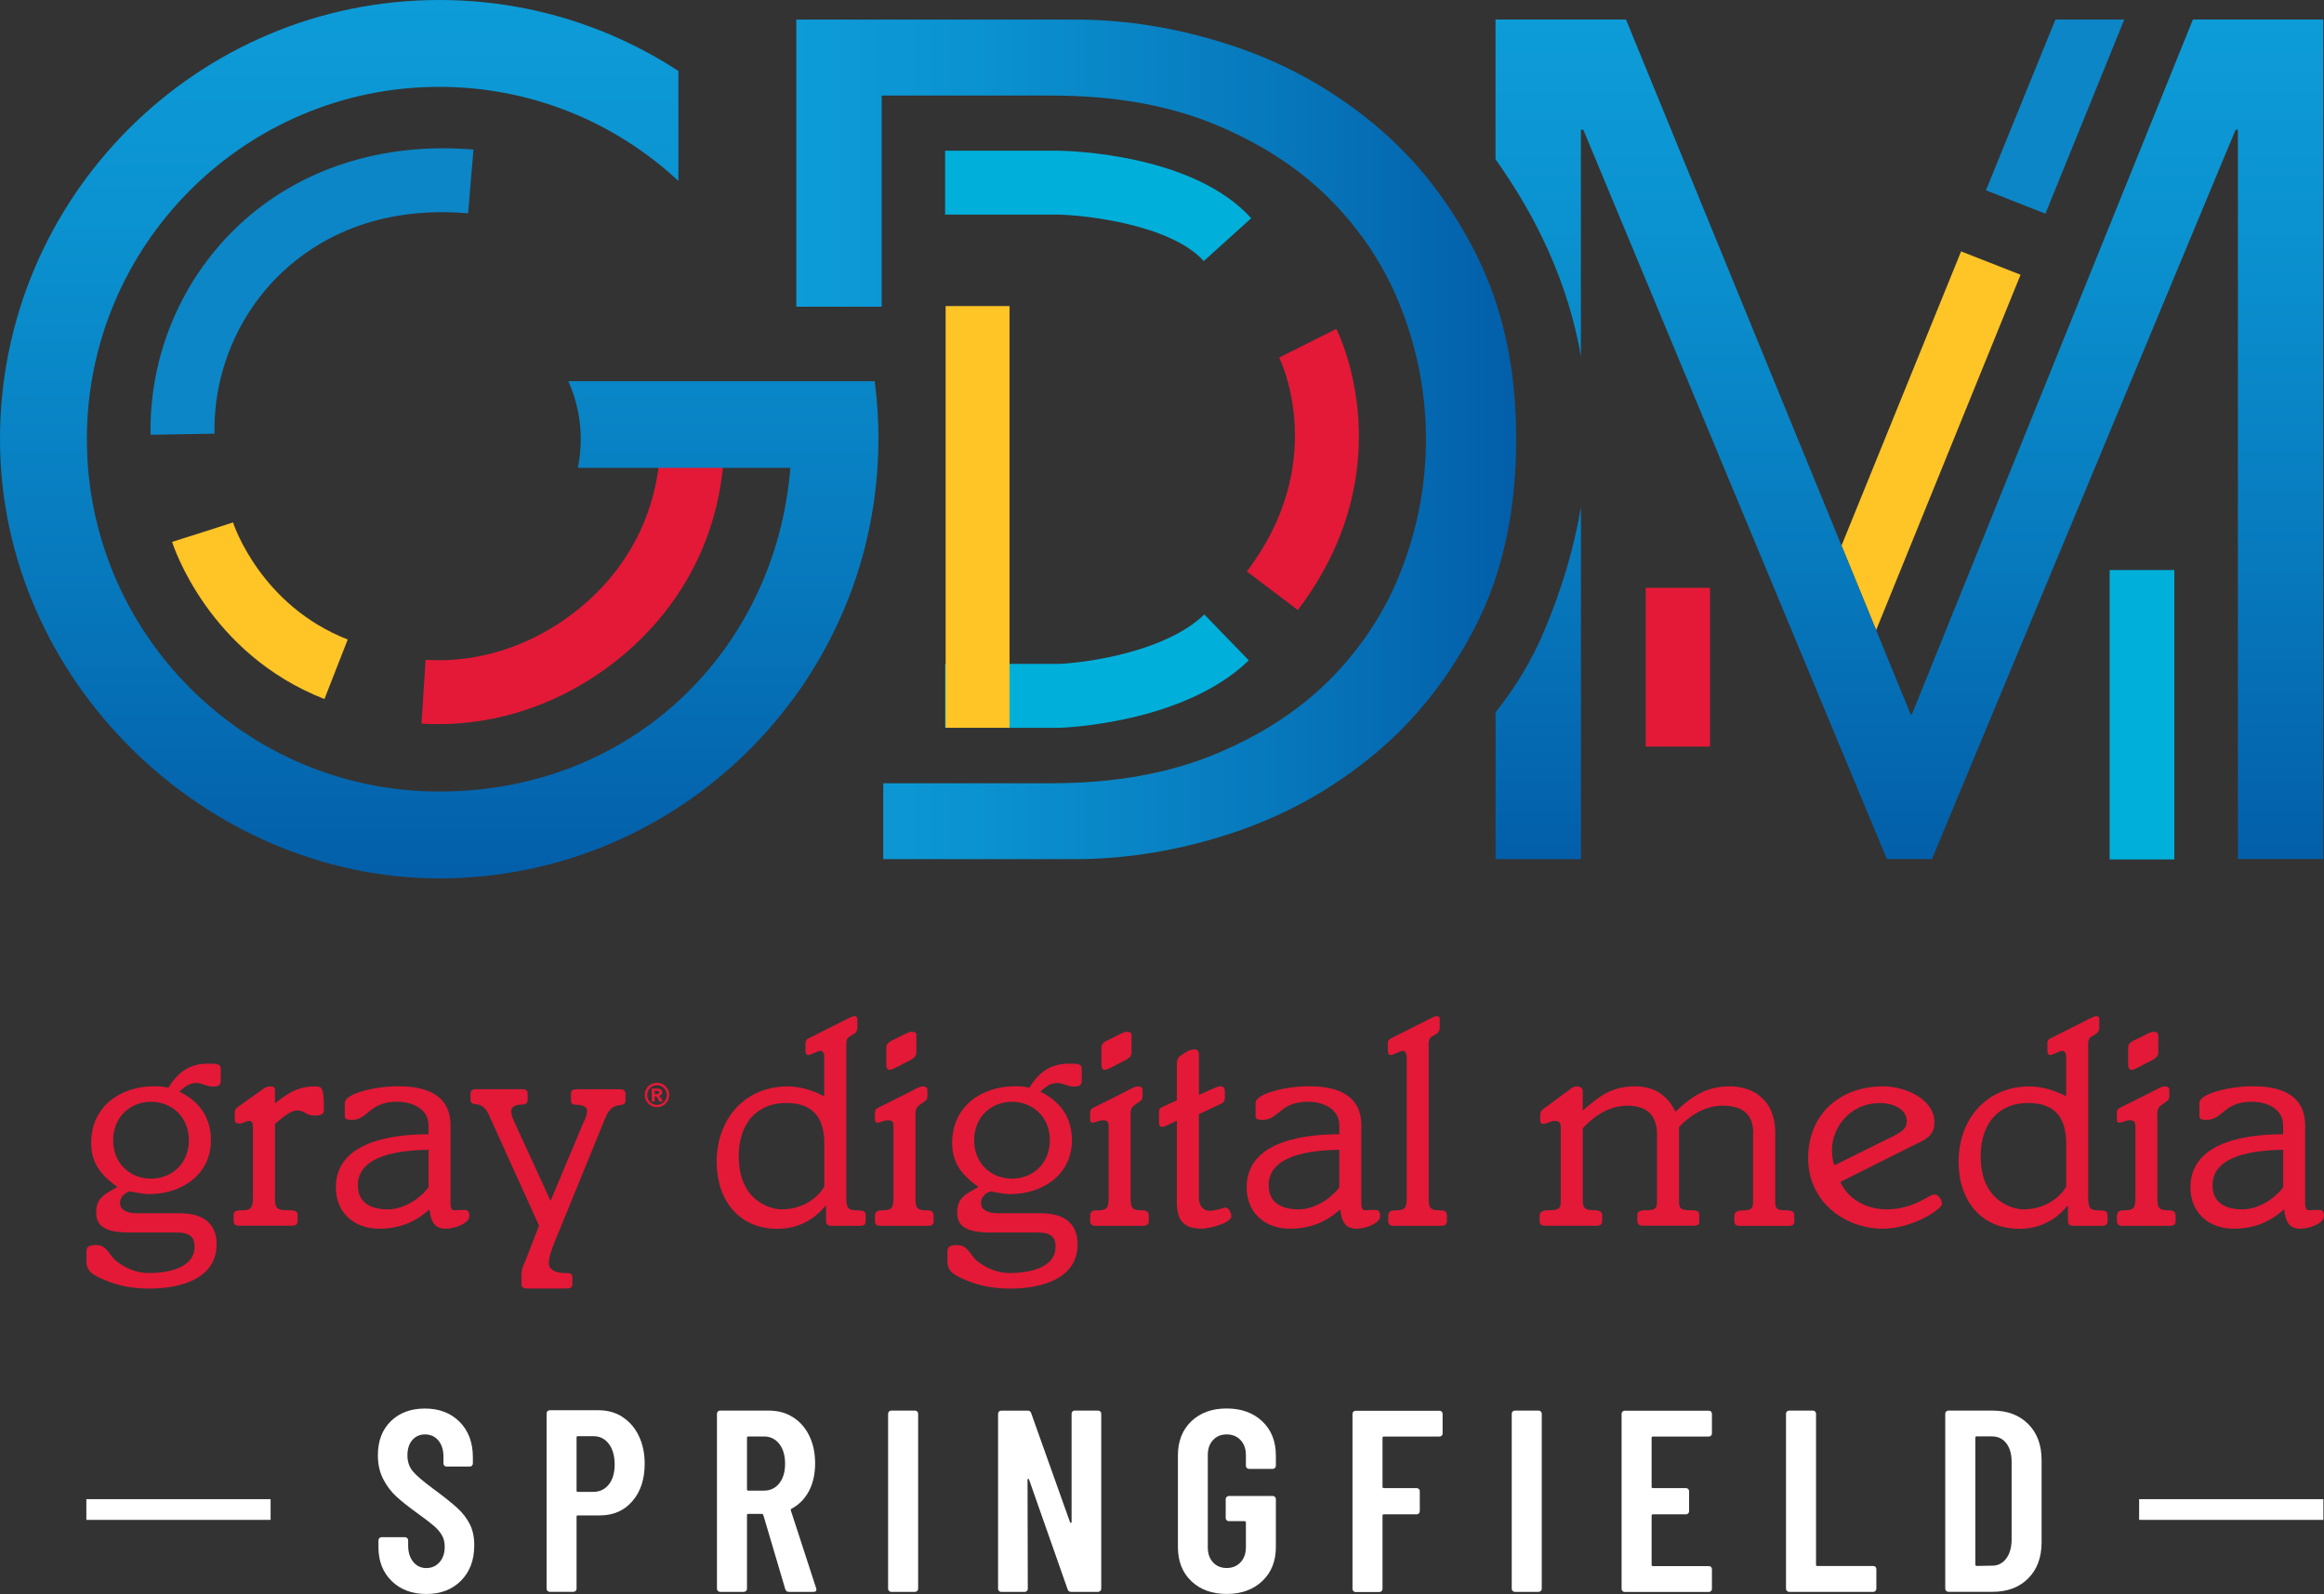 <?xml version="1.0" encoding="UTF-8" standalone="no"?>
<svg
   id="Layer_1"
   viewBox="0 0 448.91 307.95"
   version="1.1"
   sodipodi:docname="kytv-logo-transparent.svg"
   width="448.91"
   height="307.95"
   inkscape:version="1.3.2 (091e20e, 2023-11-25, custom)"
   xmlns:inkscape="http://www.inkscape.org/namespaces/inkscape"
   xmlns:sodipodi="http://sodipodi.sourceforge.net/DTD/sodipodi-0.dtd"
   xmlns:xlink="http://www.w3.org/1999/xlink"
   xmlns="http://www.w3.org/2000/svg"
   xmlns:svg="http://www.w3.org/2000/svg">
  <rect x="0" y="0" width="448.91" height="307.95" fill="#333333" stroke="none"/>
  <sodipodi:namedview
     id="namedview41"
     pagecolor="#ffffff"
     bordercolor="#000000"
     borderopacity="0.25"
     inkscape:showpageshadow="2"
     inkscape:pageopacity="0.0"
     inkscape:pagecheckerboard="0"
     inkscape:deskcolor="#d1d1d1"
     inkscape:zoom="1.2209596"
     inkscape:cx="233.01344"
     inkscape:cy="150.70114"
     inkscape:window-width="1440"
     inkscape:window-height="914"
     inkscape:window-x="-6"
     inkscape:window-y="-6"
     inkscape:window-maximized="1"
     inkscape:current-layer="Layer_1" />
  <defs
     id="defs4">
    <style
       id="style1">.cls-1{fill:url(#New_Gradient_Swatch_1);}.cls-1,.cls-2,.cls-3,.cls-4,.cls-5,.cls-6,.cls-7,.cls-8{stroke-width:0px;}.cls-2{fill:url(#New_Gradient_Swatch_1-3);}.cls-3{fill:url(#New_Gradient_Swatch_1-2);}.cls-9{fill:none;stroke:#fff;stroke-miterlimit:10;stroke-width:4px;}.cls-4{fill:#0c86c7;}.cls-5{fill:#e31937;}.cls-6{fill:#fff;}.cls-7{fill:#ffc425;}.cls-8{fill:#00afda;}</style>
    <linearGradient
       id="New_Gradient_Swatch_1"
       x1="247.84"
       y1="44.13"
       x2="247.84"
       y2="213.83"
       gradientUnits="userSpaceOnUse">
      <stop
         offset="0"
         stop-color="#0d9cd8"
         id="stop1" />
      <stop
         offset=".25"
         stop-color="#0b92d0"
         id="stop2" />
      <stop
         offset=".65"
         stop-color="#0779bd"
         id="stop3" />
      <stop
         offset=".99"
         stop-color="#035faa"
         id="stop4" />
    </linearGradient>
    <linearGradient
       id="New_Gradient_Swatch_1-2"
       x1="531.84"
       y1="47.9"
       x2="531.84"
       y2="210.11"
       xlink:href="#New_Gradient_Swatch_1"
       gradientTransform="translate(-163,-44.13)" />
    <linearGradient
       id="New_Gradient_Swatch_1-3"
       x1="316.84"
       y1="129"
       x2="455.88"
       y2="129"
       xlink:href="#New_Gradient_Swatch_1"
       gradientTransform="translate(-163,-44.13)" />
    <linearGradient
       inkscape:collect="always"
       xlink:href="#New_Gradient_Swatch_1"
       id="linearGradient41"
       gradientUnits="userSpaceOnUse"
       x1="247.84"
       y1="44.13"
       x2="247.84"
       y2="213.83"
       gradientTransform="translate(-163,-44.13)" />
  </defs>
  <path
     class="cls-6"
     d="m 75.65,305.44 c -1.7,-1.67 -2.55,-3.85 -2.55,-6.55 v -1.3 c 0,-0.17 0.06,-0.31 0.17,-0.43 0.12,-0.12 0.26,-0.18 0.42,-0.18 h 4.55 c 0.17,0 0.31,0.06 0.42,0.18 0.12,0.12 0.18,0.26 0.18,0.43 v 1 c 0,1.3 0.33,2.35 0.98,3.15 0.65,0.8 1.49,1.2 2.53,1.2 1.04,0 1.88,-0.38 2.55,-1.13 0.67,-0.75 1,-1.74 1,-2.98 0,-0.87 -0.18,-1.62 -0.55,-2.25 -0.37,-0.63 -0.88,-1.23 -1.55,-1.8 -0.67,-0.57 -1.73,-1.38 -3.2,-2.45 -1.67,-1.2 -3.01,-2.27 -4.03,-3.2 -1.02,-0.93 -1.87,-2.06 -2.55,-3.38 -0.68,-1.32 -1.03,-2.84 -1.03,-4.58 0,-2.77 0.83,-4.97 2.5,-6.6 1.67,-1.63 3.87,-2.45 6.6,-2.45 2.73,0 5,0.86 6.7,2.58 1.7,1.72 2.55,3.99 2.55,6.83 v 1.2 c 0,0.17 -0.06,0.31 -0.17,0.43 -0.12,0.12 -0.26,0.17 -0.42,0.17 h -4.5 c -0.17,0 -0.31,-0.06 -0.42,-0.17 -0.12,-0.12 -0.17,-0.26 -0.17,-0.43 v -1.3 c 0,-1.3 -0.33,-2.34 -0.98,-3.13 -0.65,-0.78 -1.51,-1.18 -2.58,-1.18 -1,0 -1.82,0.36 -2.45,1.08 -0.63,0.72 -0.95,1.71 -0.95,2.98 0,1.2 0.34,2.22 1.03,3.05 0.68,0.83 2.03,1.98 4.03,3.45 2.03,1.5 3.57,2.73 4.6,3.68 1.03,0.95 1.83,1.99 2.4,3.13 0.57,1.13 0.85,2.48 0.85,4.05 0,2.84 -0.85,5.11 -2.55,6.83 -1.7,1.72 -3.94,2.58 -6.7,2.58 -2.76,0 -5,-0.83 -6.7,-2.5 z"
     id="path4" />
  <path
     class="cls-6"
     d="m 120.25,273.77 c 1.35,0.87 2.4,2.08 3.15,3.65 0.75,1.57 1.13,3.35 1.13,5.35 0,3 -0.79,5.42 -2.38,7.25 -1.58,1.83 -3.68,2.75 -6.28,2.75 h -4.25 c -0.17,0 -0.25,0.08 -0.25,0.25 v 13.91 c 0,0.17 -0.06,0.31 -0.17,0.42 -0.12,0.12 -0.26,0.18 -0.42,0.18 h -4.6 c -0.17,0 -0.31,-0.06 -0.43,-0.18 -0.12,-0.12 -0.17,-0.26 -0.17,-0.42 v -33.87 c 0,-0.17 0.06,-0.31 0.17,-0.43 0.12,-0.12 0.26,-0.18 0.43,-0.18 h 9.4 c 1.77,0 3.33,0.43 4.68,1.3 z m -2.65,13.03 c 0.75,-0.95 1.13,-2.24 1.13,-3.88 0,-1.64 -0.38,-2.99 -1.13,-3.98 -0.75,-0.98 -1.74,-1.48 -2.98,-1.48 h -3 c -0.17,0 -0.25,0.08 -0.25,0.25 v 10.26 c 0,0.17 0.08,0.25 0.25,0.25 h 3 c 1.23,0 2.23,-0.48 2.98,-1.43 z"
     id="path5" />
  <path
     class="cls-6"
     d="m 151.69,307.04 -4.25,-14.36 c -0.07,-0.13 -0.15,-0.2 -0.25,-0.2 h -2.65 c -0.17,0 -0.25,0.08 -0.25,0.25 v 14.21 c 0,0.17 -0.06,0.31 -0.18,0.42 -0.12,0.12 -0.26,0.18 -0.42,0.18 h -4.6 c -0.17,0 -0.31,-0.06 -0.42,-0.18 -0.12,-0.12 -0.18,-0.26 -0.18,-0.42 v -33.82 c 0,-0.17 0.06,-0.31 0.18,-0.43 0.12,-0.12 0.26,-0.17 0.42,-0.17 h 9.41 c 1.77,0 3.33,0.42 4.68,1.28 1.35,0.86 2.4,2.05 3.15,3.6 0.75,1.55 1.12,3.33 1.12,5.33 0,2 -0.4,3.85 -1.2,5.35 -0.8,1.5 -1.92,2.63 -3.35,3.4 -0.13,0.03 -0.18,0.13 -0.15,0.3 l 4.9,15.06 c 0.03,0.07 0.05,0.15 0.05,0.25 0,0.3 -0.18,0.45 -0.55,0.45 h -4.8 c -0.33,0 -0.55,-0.17 -0.65,-0.5 z m -7.4,-29.27 v 9.96 c 0,0.17 0.08,0.25 0.25,0.25 h 3.05 c 1.2,0 2.18,-0.47 2.93,-1.4 0.75,-0.93 1.13,-2.2 1.13,-3.8 0,-1.6 -0.38,-2.88 -1.13,-3.83 -0.75,-0.95 -1.73,-1.43 -2.93,-1.43 h -3.05 c -0.17,0 -0.25,0.08 -0.25,0.25 z"
     id="path6" />
  <path
     class="cls-6"
     d="m 171.73,307.36 c -0.12,-0.12 -0.18,-0.26 -0.18,-0.42 v -33.82 c 0,-0.17 0.06,-0.31 0.18,-0.43 0.12,-0.12 0.26,-0.17 0.42,-0.17 h 4.6 c 0.17,0 0.31,0.06 0.42,0.17 0.12,0.12 0.18,0.26 0.18,0.43 v 33.82 c 0,0.17 -0.06,0.31 -0.18,0.42 -0.12,0.12 -0.26,0.18 -0.42,0.18 h -4.6 c -0.17,0 -0.31,-0.06 -0.42,-0.18 z"
     id="path7" />
  <path
     class="cls-6"
     d="m 207.15,272.69 c 0.12,-0.12 0.26,-0.17 0.42,-0.17 h 4.55 c 0.17,0 0.31,0.06 0.42,0.17 0.12,0.12 0.18,0.26 0.18,0.43 v 33.82 c 0,0.17 -0.06,0.31 -0.18,0.42 -0.12,0.12 -0.26,0.18 -0.42,0.18 h -5.25 c -0.33,0 -0.55,-0.17 -0.65,-0.5 l -7.45,-21.21 c -0.03,-0.1 -0.09,-0.14 -0.17,-0.12 -0.08,0.02 -0.12,0.08 -0.12,0.18 l 0.05,21.06 c 0,0.17 -0.06,0.31 -0.17,0.42 -0.12,0.12 -0.26,0.18 -0.42,0.18 h -4.55 c -0.17,0 -0.31,-0.06 -0.42,-0.18 -0.12,-0.12 -0.18,-0.26 -0.18,-0.42 v -33.82 c 0,-0.17 0.06,-0.31 0.18,-0.43 0.12,-0.12 0.26,-0.17 0.42,-0.17 h 5.15 c 0.33,0 0.55,0.17 0.65,0.5 l 7.5,21.06 c 0.03,0.1 0.09,0.14 0.18,0.12 0.08,-0.02 0.12,-0.08 0.12,-0.17 v -20.91 c 0,-0.17 0.06,-0.31 0.17,-0.43 z"
     id="path8" />
  <path
     class="cls-6"
     d="m 230.11,305.46 c -1.72,-1.65 -2.58,-3.84 -2.58,-6.58 v -17.71 c 0,-2.73 0.86,-4.93 2.58,-6.58 1.72,-1.65 3.99,-2.48 6.83,-2.48 2.84,0 5.13,0.83 6.88,2.48 1.75,1.65 2.63,3.86 2.63,6.63 v 1.95 c 0,0.17 -0.06,0.31 -0.17,0.43 -0.12,0.12 -0.26,0.18 -0.42,0.18 h -4.6 c -0.17,0 -0.31,-0.06 -0.43,-0.18 -0.12,-0.12 -0.17,-0.26 -0.17,-0.43 v -2.05 c 0,-1.2 -0.34,-2.17 -1.03,-2.9 -0.68,-0.73 -1.58,-1.1 -2.68,-1.1 -1.1,0 -1.98,0.37 -2.65,1.1 -0.67,0.73 -1,1.7 -1,2.9 v 17.81 c 0,1.2 0.33,2.17 1,2.9 0.67,0.73 1.55,1.1 2.65,1.1 1.1,0 1.99,-0.37 2.68,-1.1 0.68,-0.73 1.03,-1.7 1.03,-2.9 v -4.8 c 0,-0.17 -0.08,-0.25 -0.25,-0.25 h -3.05 c -0.17,0 -0.31,-0.06 -0.42,-0.17 -0.12,-0.12 -0.18,-0.26 -0.18,-0.43 v -3.65 c 0,-0.17 0.06,-0.31 0.18,-0.43 0.12,-0.12 0.26,-0.18 0.42,-0.18 h 8.5 c 0.17,0 0.31,0.06 0.42,0.18 0.12,0.12 0.17,0.26 0.17,0.43 v 9.25 c 0,2.73 -0.88,4.93 -2.63,6.58 -1.75,1.65 -4.04,2.48 -6.88,2.48 -2.84,0 -5.11,-0.83 -6.83,-2.48 z"
     id="path9" />
  <path
     class="cls-6"
     d="m 278.48,277.35 c -0.12,0.12 -0.26,0.18 -0.43,0.18 H 267.3 c -0.17,0 -0.25,0.08 -0.25,0.25 v 9.46 c 0,0.17 0.08,0.25 0.25,0.25 h 6.35 c 0.17,0 0.31,0.06 0.43,0.18 0.12,0.12 0.17,0.26 0.17,0.43 v 3.85 c 0,0.17 -0.06,0.31 -0.17,0.43 -0.11,0.12 -0.26,0.18 -0.43,0.18 h -6.35 c -0.17,0 -0.25,0.08 -0.25,0.25 v 14.16 c 0,0.17 -0.06,0.31 -0.18,0.42 -0.12,0.12 -0.26,0.18 -0.42,0.18 h -4.6 c -0.17,0 -0.31,-0.06 -0.42,-0.18 -0.12,-0.12 -0.18,-0.26 -0.18,-0.42 v -33.82 c 0,-0.17 0.06,-0.31 0.18,-0.43 0.12,-0.12 0.26,-0.17 0.42,-0.17 h 16.21 c 0.17,0 0.31,0.06 0.43,0.17 0.12,0.12 0.17,0.26 0.17,0.43 v 3.8 c 0,0.17 -0.06,0.31 -0.17,0.43 z"
     id="path10" />
  <path
     class="cls-6"
     d="m 292.19,307.36 c -0.12,-0.12 -0.18,-0.26 -0.18,-0.42 v -33.82 c 0,-0.17 0.06,-0.31 0.18,-0.43 0.12,-0.12 0.26,-0.17 0.42,-0.17 h 4.6 c 0.17,0 0.31,0.06 0.42,0.17 0.12,0.12 0.18,0.26 0.18,0.43 v 33.82 c 0,0.17 -0.06,0.31 -0.18,0.42 -0.12,0.12 -0.26,0.18 -0.42,0.18 h -4.6 c -0.17,0 -0.31,-0.06 -0.42,-0.18 z"
     id="path11" />
  <path
     class="cls-6"
     d="m 330.51,277.35 c -0.12,0.12 -0.26,0.18 -0.42,0.18 h -10.81 c -0.17,0 -0.25,0.08 -0.25,0.25 v 9.46 c 0,0.17 0.08,0.25 0.25,0.25 h 6.4 c 0.17,0 0.31,0.06 0.42,0.18 0.12,0.12 0.17,0.26 0.17,0.43 v 3.85 c 0,0.17 -0.06,0.31 -0.17,0.43 -0.11,0.12 -0.26,0.18 -0.42,0.18 h -6.4 c -0.17,0 -0.25,0.08 -0.25,0.25 v 9.5 c 0,0.17 0.08,0.25 0.25,0.25 h 10.81 c 0.17,0 0.31,0.06 0.42,0.17 0.12,0.12 0.17,0.26 0.17,0.43 v 3.8 c 0,0.17 -0.06,0.31 -0.17,0.42 -0.12,0.12 -0.26,0.18 -0.42,0.18 h -16.26 c -0.17,0 -0.31,-0.06 -0.42,-0.18 -0.12,-0.12 -0.18,-0.26 -0.18,-0.42 v -33.82 c 0,-0.17 0.06,-0.31 0.18,-0.43 0.12,-0.12 0.26,-0.17 0.42,-0.17 h 16.26 c 0.17,0 0.31,0.06 0.42,0.17 0.12,0.12 0.17,0.26 0.17,0.43 v 3.8 c 0,0.17 -0.06,0.31 -0.17,0.43 z"
     id="path12" />
  <path
     class="cls-6"
     d="m 345.17,307.36 c -0.12,-0.12 -0.18,-0.26 -0.18,-0.42 v -33.82 c 0,-0.17 0.06,-0.31 0.18,-0.43 0.12,-0.12 0.26,-0.17 0.42,-0.17 h 4.6 c 0.17,0 0.31,0.06 0.42,0.17 0.12,0.12 0.18,0.26 0.18,0.43 v 29.17 c 0,0.17 0.08,0.25 0.25,0.25 h 10.81 c 0.17,0 0.31,0.06 0.42,0.17 0.12,0.12 0.17,0.26 0.17,0.43 v 3.8 c 0,0.17 -0.06,0.31 -0.17,0.42 -0.12,0.12 -0.26,0.18 -0.42,0.18 h -16.26 c -0.17,0 -0.31,-0.06 -0.42,-0.18 z"
     id="path13" />
  <path
     class="cls-6"
     d="m 375.93,307.36 c -0.12,-0.12 -0.18,-0.26 -0.18,-0.42 v -33.82 c 0,-0.17 0.06,-0.31 0.18,-0.43 0.12,-0.12 0.26,-0.17 0.42,-0.17 h 8.55 c 2.87,0 5.16,0.87 6.88,2.6 1.72,1.73 2.58,4.05 2.58,6.95 v 15.91 c 0,2.9 -0.86,5.22 -2.58,6.95 -1.72,1.73 -4.01,2.6 -6.88,2.6 h -8.55 c -0.17,0 -0.31,-0.06 -0.42,-0.18 z m 5.88,-4.83 3,-0.05 c 1.1,0 1.99,-0.44 2.68,-1.33 0.68,-0.88 1.04,-2.06 1.08,-3.53 v -15.21 c 0,-1.5 -0.34,-2.69 -1.03,-3.58 -0.68,-0.88 -1.61,-1.33 -2.78,-1.33 h -2.95 c -0.17,0 -0.25,0.08 -0.25,0.25 v 24.51 c 0,0.17 0.08,0.25 0.25,0.25 z"
     id="path14" />
  <line
     class="cls-9"
     x1="448.79"
     y1="291.63"
     x2="413.2"
     y2="291.63"
     id="line14" />
  <line
     class="cls-9"
     x1="52.27"
     y1="291.63"
     x2="16.68"
     y2="291.63"
     id="line15" />
  <path
     class="cls-5"
     d="m 34.7,234.39 c 4.26,0 7.14,1.73 7.14,5.99 0,6.73 -7.08,8.57 -13.01,8.57 -3.11,0 -5.87,-0.52 -8.23,-1.5 -2.82,-1.15 -3.91,-1.84 -3.91,-3.86 v -1.78 c 0,-0.92 0.46,-1.27 1.9,-1.27 2.13,0 2.47,2.01 3.97,3.17 1.78,1.38 3.97,2.24 6.1,2.24 2.99,0 8.92,-0.63 8.92,-5.12 0,-1.61 -0.63,-2.71 -3.4,-2.71 h -9.15 c -4.66,0 -6.45,-1.21 -6.45,-3.86 0,-2.99 1.78,-3.57 4.09,-4.95 -3.17,-2.3 -5.06,-4.55 -5.06,-8.52 0,-7.02 5.64,-10.93 12.14,-10.93 1.04,0 1.84,0.06 2.76,0.29 2.13,-3.4 4.43,-4.66 7.77,-4.66 2.01,0 2.36,0.17 2.36,1.15 v 2.13 c 0,0.92 -0.52,1.15 -1.5,1.15 -1.27,0 -2.07,-0.69 -3.22,-0.69 -1.5,0 -2.42,0.92 -3.28,1.67 3.91,1.9 6.1,5.01 6.1,9.38 0,6.73 -5.7,10.42 -11.97,10.42 -1.32,0 -3.45,-0.52 -3.68,-0.52 -0.23,0 -1.9,0.58 -1.9,2.25 0,1.38 1.44,1.96 3.17,1.96 h 8.35 z m -5.53,-6.68 c 3.91,0 7.31,-2.82 7.31,-7.42 0,-4.6 -3.4,-7.43 -7.31,-7.43 -3.91,0 -7.31,2.82 -7.31,7.43 0,4.61 3.4,7.42 7.31,7.42 z"
     id="path15" />
  <path
     class="cls-5"
     d="m 53.12,231.45 c 0,2.07 0.4,2.36 2.59,2.36 1.44,0 1.78,0.23 1.78,0.98 v 1.15 c 0,0.58 -0.35,0.86 -1.09,0.86 H 46.21 c -0.75,0 -1.09,-0.29 -1.09,-0.86 v -1.15 c 0,-0.75 0.35,-0.98 1.78,-0.98 1.43,0 1.96,-0.4 1.96,-2.36 v -13.64 c 0,-0.98 -0.23,-1.26 -0.81,-1.26 -0.52,0 -1.09,0.52 -1.78,0.52 -0.69,0 -0.92,-0.23 -0.92,-0.81 v -1.32 c 0,-0.4 0.12,-0.75 0.69,-1.15 l 4.43,-3.16 c 0.63,-0.46 1.09,-0.75 1.73,-0.75 0.64,0 0.92,0.17 0.92,0.75 v 2.53 c 2.13,-1.67 4.2,-3.28 7.66,-3.28 1.5,0 1.78,0.29 1.78,4.43 0,0.81 -0.35,1.21 -1.67,1.21 -2.07,0 -1.84,-0.98 -3.51,-0.98 -1.44,0 -3.17,1.73 -4.26,2.59 v 14.33 z"
     id="path16" />
  <path
     class="cls-5"
     d="m 87.03,232.72 c 0,0.69 0.29,1.09 0.69,1.09 0.58,0 1.27,-0.06 1.96,-0.06 0.69,0 0.98,0.35 0.98,1.21 0,1.44 -2.94,2.42 -4.55,2.42 -2.42,0 -2.88,-1.67 -3.16,-3.74 -2.65,2.42 -5.76,3.74 -9.73,3.74 -4.83,0 -8.35,-3.11 -8.35,-8 0,-7.89 8.75,-10.25 17.9,-10.25 v -1.73 c 0,-2.99 -2.82,-4.55 -6.1,-4.55 -5.35,0 -5.58,3.51 -8.69,3.51 -1.15,0 -1.38,-0.23 -1.38,-0.75 v -2.53 c 0,-1.78 5.76,-3.22 10.24,-3.22 3.8,0 10.19,0.69 10.19,7.6 v 15.25 z m -4.26,-10.59 c -7.83,0.12 -13.64,1.9 -13.64,6.85 0,3.51 2.65,4.66 5.81,4.66 3.45,0 6.68,-2.59 7.83,-4.26 z"
     id="path17" />
  <path
     class="cls-5"
     d="m 112.99,216.26 c 0.35,-0.75 0.4,-1.27 0.4,-1.79 0,-0.69 -1.04,-1.04 -2.24,-1.04 -0.63,0 -0.86,-0.29 -0.86,-0.86 v -1.27 c 0,-0.58 0.35,-0.86 1.09,-0.86 h 8.35 c 0.75,0 1.09,0.29 1.09,0.86 v 1.32 c 0,1.73 -2.42,-0.35 -3.86,3.28 l -9.9,24.23 c -0.58,1.44 -1.04,2.76 -1.04,3.97 0,1.09 1.15,1.84 2.99,1.84 1.27,0 1.55,0.12 1.55,0.81 v 1.32 c 0,0.57 -0.35,0.86 -1.09,0.86 h -7.66 c -0.75,0 -1.09,-0.29 -1.09,-0.86 v -1.9 c 0,-1.04 0.52,-1.96 0.81,-2.71 l 2.59,-6.68 -9.73,-21.47 c -1.32,-2.99 -3.51,-1.27 -3.51,-2.82 v -1.21 c 0,-0.58 0.35,-0.86 1.09,-0.86 h 8.86 c 0.75,0 1.09,0.29 1.09,0.86 v 1.21 c 0,0.63 -0.35,0.92 -1.27,0.92 -1.15,0 -1.9,0.52 -1.9,1.15 0,0.86 0.23,1.32 0.52,2.01 l 7.08,15.43 6.62,-15.77 z"
     id="path18" />
  <path
     class="cls-5"
     d="m 159.22,204.17 c 0,-0.81 -0.35,-1.15 -0.75,-1.15 -0.58,0 -1.84,0.81 -2.3,0.81 -0.46,0 -0.58,-0.4 -0.58,-0.86 v -1.55 c 0,-0.35 0.17,-0.63 0.81,-0.92 l 7.54,-3.8 c 0.4,-0.17 0.81,-0.4 1.09,-0.4 0.4,0 0.58,0.17 0.58,0.58 v 1.67 c 0,0.52 -0.23,0.92 -0.58,1.15 l -1.04,0.63 c -0.35,0.23 -0.52,0.69 -0.52,1.27 v 29.87 c 0,1.96 0.46,2.36 1.96,2.36 1.5,0 1.78,0.23 1.78,0.98 v 1.15 c 0,0.58 -0.35,0.86 -1.09,0.86 h -5.47 c -0.75,0 -1.09,-0.29 -1.09,-0.86 v -2.99 h -0.12 c -2.24,2.76 -5.41,4.43 -9.27,4.43 -7.54,0 -11.74,-5.64 -11.74,-12.95 0,-8.46 5.64,-14.56 13.64,-14.56 2.53,0 4.89,0.75 7.14,1.9 v -7.6 z m 0,16.75 c 0,-5.01 -2.19,-7.83 -7.37,-7.83 -5.53,0 -9.15,3.8 -9.15,10.3 0,8.92 6.5,10.25 8.23,10.25 4.49,0 7.19,-2.53 8.29,-4.38 z"
     id="path19" />
  <path
     class="cls-5"
     d="m 172.58,217.52 c 0,-0.75 -0.23,-1.09 -1.09,-1.09 -0.69,0 -1.5,0.46 -1.96,0.46 -0.46,0 -0.52,-0.29 -0.52,-0.69 v -1.26 c 0,-0.35 0.12,-0.69 0.58,-0.92 7.19,-3.51 7.89,-4.14 8.63,-4.14 0.63,0 0.92,0.23 0.92,0.75 v 1.09 c 0,0.58 -0.17,0.86 -0.81,1.27 -1.15,0.75 -1.5,1.04 -1.5,2.19 v 16.29 c 0,2.01 0.4,2.36 2.24,2.36 0.92,0 1.27,0.29 1.27,1.15 v 0.98 c 0,0.58 -0.35,0.86 -1.09,0.86 h -9.15 c -0.75,0 -1.09,-0.29 -1.09,-0.86 v -0.98 c 0,-0.86 0.4,-1.15 1.32,-1.15 1.84,0 2.25,-0.35 2.25,-2.36 v -13.93 z m -1.38,-15.08 c 0,-0.81 0.29,-1.09 2.07,-1.9 1.5,-0.75 2.3,-1.21 2.82,-1.21 0.63,0 0.92,0.23 0.92,0.69 v 3.22 c 0,1.04 -0.63,1.32 -2.47,2.24 -1.55,0.81 -2.25,1.21 -2.71,1.21 -0.46,0 -0.63,-0.46 -0.63,-1.04 v -3.22 z"
     id="path20" />
  <path
     class="cls-5"
     d="m 201.01,234.39 c 4.26,0 7.14,1.73 7.14,5.99 0,6.73 -7.08,8.57 -13.01,8.57 -3.11,0 -5.87,-0.52 -8.23,-1.5 -2.82,-1.15 -3.91,-1.84 -3.91,-3.86 v -1.78 c 0,-0.92 0.46,-1.27 1.9,-1.27 2.13,0 2.47,2.01 3.97,3.17 1.78,1.38 3.97,2.24 6.1,2.24 2.99,0 8.92,-0.63 8.92,-5.12 0,-1.61 -0.63,-2.71 -3.4,-2.71 h -9.15 c -4.66,0 -6.45,-1.21 -6.45,-3.86 0,-2.99 1.78,-3.57 4.09,-4.95 -3.17,-2.3 -5.06,-4.55 -5.06,-8.52 0,-7.02 5.64,-10.93 12.14,-10.93 1.04,0 1.84,0.06 2.76,0.29 2.13,-3.4 4.43,-4.66 7.77,-4.66 2.01,0 2.36,0.17 2.36,1.15 v 2.13 c 0,0.92 -0.52,1.15 -1.5,1.15 -1.27,0 -2.07,-0.69 -3.22,-0.69 -1.5,0 -2.42,0.92 -3.28,1.67 3.91,1.9 6.1,5.01 6.1,9.38 0,6.73 -5.7,10.42 -11.97,10.42 -1.32,0 -3.45,-0.52 -3.68,-0.52 -0.23,0 -1.9,0.58 -1.9,2.25 0,1.38 1.44,1.96 3.17,1.96 h 8.35 z m -5.53,-6.68 c 3.91,0 7.31,-2.82 7.31,-7.42 0,-4.6 -3.4,-7.43 -7.31,-7.43 -3.91,0 -7.31,2.82 -7.31,7.43 0,4.61 3.4,7.42 7.31,7.42 z"
     id="path21" />
  <path
     class="cls-5"
     d="m 214.14,217.52 c 0,-0.75 -0.23,-1.09 -1.09,-1.09 -0.69,0 -1.5,0.46 -1.96,0.46 -0.46,0 -0.52,-0.29 -0.52,-0.69 v -1.26 c 0,-0.35 0.12,-0.69 0.58,-0.92 7.19,-3.51 7.89,-4.14 8.63,-4.14 0.63,0 0.92,0.23 0.92,0.75 v 1.09 c 0,0.58 -0.17,0.86 -0.81,1.27 -1.15,0.75 -1.5,1.04 -1.5,2.19 v 16.29 c 0,2.01 0.4,2.36 2.24,2.36 0.92,0 1.27,0.29 1.27,1.15 v 0.98 c 0,0.58 -0.35,0.86 -1.09,0.86 h -9.15 c -0.75,0 -1.09,-0.29 -1.09,-0.86 v -0.98 c 0,-0.86 0.4,-1.15 1.32,-1.15 1.84,0 2.25,-0.35 2.25,-2.36 v -13.93 z m -1.38,-15.08 c 0,-0.81 0.29,-1.09 2.07,-1.9 1.5,-0.75 2.3,-1.21 2.82,-1.21 0.63,0 0.92,0.23 0.92,0.69 v 3.22 c 0,1.04 -0.63,1.32 -2.48,2.24 -1.55,0.81 -2.24,1.21 -2.71,1.21 -0.47,0 -0.63,-0.46 -0.63,-1.04 v -3.22 z"
     id="path22" />
  <path
     class="cls-5"
     d="m 227.33,216.49 -1.04,0.52 c -0.98,0.46 -1.32,0.69 -1.84,0.69 -0.46,0 -0.58,-0.35 -0.58,-0.98 v -1.96 c 0,-0.4 0.11,-0.69 0.81,-0.98 l 2.65,-1.21 v -6.91 c 0,-1.09 0.23,-1.44 1.09,-1.96 l 0.81,-0.52 c 0.52,-0.35 1.27,-0.46 1.5,-0.46 0.52,0 0.86,0.29 0.86,1.09 v 7.71 l 2.99,-1.32 c 0.46,-0.17 0.92,-0.35 1.09,-0.35 0.58,0 0.92,0.29 0.92,0.92 v 1.44 c 0,0.46 -0.23,0.81 -0.75,1.04 l -4.26,2.01 v 16.12 c 0,1.21 0.58,2.53 2.07,2.53 1.27,0 2.76,-0.63 3.11,-0.63 0.58,0 1.09,1.15 1.09,1.61 0,1.55 -4.6,2.48 -5.7,2.48 -3.22,0 -4.83,-1.32 -4.83,-5.06 v -15.83 z"
     id="path23" />
  <path
     class="cls-5"
     d="m 262.96,232.72 c 0,0.69 0.29,1.09 0.69,1.09 0.58,0 1.27,-0.06 1.96,-0.06 0.69,0 0.98,0.35 0.98,1.21 0,1.44 -2.94,2.42 -4.55,2.42 -2.42,0 -2.88,-1.67 -3.17,-3.74 -2.65,2.42 -5.76,3.74 -9.73,3.74 -4.83,0 -8.34,-3.11 -8.34,-8 0,-7.89 8.75,-10.25 17.9,-10.25 v -1.73 c 0,-2.99 -2.82,-4.55 -6.1,-4.55 -5.35,0 -5.58,3.51 -8.69,3.51 -1.15,0 -1.38,-0.23 -1.38,-0.75 v -2.53 c 0,-1.78 5.76,-3.22 10.24,-3.22 3.8,0 10.19,0.69 10.19,7.6 v 15.25 z m -4.26,-10.59 c -7.83,0.12 -13.64,1.9 -13.64,6.85 0,3.51 2.65,4.66 5.81,4.66 3.45,0 6.68,-2.59 7.83,-4.26 z"
     id="path24" />
  <path
     class="cls-5"
     d="m 271.71,204.17 c 0,-0.81 -0.35,-1.15 -0.75,-1.15 -0.58,0 -1.84,0.81 -2.3,0.81 -0.46,0 -0.58,-0.4 -0.58,-0.86 v -1.55 c 0,-0.35 0.17,-0.63 0.81,-0.92 l 7.54,-3.8 c 0.4,-0.17 0.81,-0.4 1.09,-0.4 0.4,0 0.58,0.17 0.58,0.58 v 1.67 c 0,0.52 -0.23,0.92 -0.58,1.15 l -1.04,0.63 c -0.35,0.23 -0.52,0.69 -0.52,1.27 v 29.87 c 0,2.01 0.4,2.36 2.25,2.36 0.92,0 1.27,0.29 1.27,1.15 v 0.98 c 0,0.58 -0.35,0.86 -1.09,0.86 h -9.15 c -0.75,0 -1.09,-0.29 -1.09,-0.86 v -0.98 c 0,-0.86 0.4,-1.15 1.32,-1.15 1.84,0 2.25,-0.35 2.25,-2.36 v -27.28 z"
     id="path25" />
  <path
     class="cls-5"
     d="m 338.66,218.85 c 0,-4.37 -3.11,-5.24 -5.99,-5.24 -4.09,0 -7.31,2.99 -8.35,4.14 v 14.39 c 0,1.38 0.4,1.67 2.3,1.67 1.32,0 1.61,0.29 1.61,0.86 v 1.44 c 0,0.52 -0.46,0.69 -1.09,0.69 h -9.78 c -0.69,0 -1.09,-0.29 -1.09,-0.92 v -1.15 c 0,-0.58 0.4,-0.92 1.61,-0.92 1.78,0 2.19,-0.29 2.19,-1.67 v -12.95 c 0,-3.16 -1.44,-5.58 -5.7,-5.58 -4.26,0 -7.25,2.88 -8.63,4.37 v 14.16 c 0,1.44 0.75,1.67 2.13,1.67 1.21,0 1.61,0.29 1.61,1.04 v 0.98 c 0,0.69 -0.29,0.98 -1.21,0.98 h -9.78 c -0.75,0 -1.09,-0.29 -1.09,-0.86 v -1.15 c 0,-0.63 0.63,-0.98 1.61,-0.98 2.07,0 2.47,-0.29 2.47,-1.67 v -14.27 c 0,-1.04 -0.35,-1.32 -1.09,-1.32 -0.92,0 -1.73,0.57 -2.19,0.57 -0.52,0 -0.69,-0.29 -0.69,-0.63 v -1.04 c 0,-0.57 0.17,-0.92 0.69,-1.27 l 5.29,-3.91 c 0.29,-0.23 0.63,-0.4 1.09,-0.4 0.58,0 1.15,0.29 1.15,0.98 v 3.68 c 3.28,-2.82 5.58,-4.66 10.13,-4.66 3.68,0 6.27,1.73 7.77,4.89 3.28,-3.05 5.99,-4.89 10.53,-4.89 3.8,0 8.75,2.01 8.75,9.04 v 13.24 c 0,1.32 0.23,1.67 2.07,1.67 1.27,0 1.61,0.29 1.61,0.98 v 1.21 c 0,0.52 -0.29,0.81 -1.04,0.81 h -9.5 c -0.75,0 -1.04,-0.29 -1.04,-0.92 v -1.09 c 0,-0.63 0.63,-0.98 1.61,-0.98 1.61,0 2.01,-0.29 2.01,-1.67 v -13.3 z"
     id="path26" />
  <path
     class="cls-5"
     d="m 349.26,223.74 c 0,-8.29 5.93,-13.87 14.56,-13.87 3.86,0 9.84,2.3 9.84,6.96 0,2.65 -1.78,3.34 -3.91,4.37 l -14.27,7.14 c 1.55,3.45 5.18,5.3 8.92,5.3 5.35,0 8.17,-2.88 9.27,-2.88 0.58,0 1.44,0.81 1.44,1.84 0,1.03 -5.76,4.78 -11.4,4.78 -7.42,0 -14.45,-5.24 -14.45,-13.64 z m 16.69,-4.37 c 1.61,-0.81 2.36,-1.5 2.36,-2.76 0,-2.53 -2.99,-3.51 -5.06,-3.51 -6.22,0 -9.38,5.06 -9.38,8.98 0,1.32 0.17,2.36 0.46,3.05 l 11.63,-5.76 z"
     id="path27" />
  <path
     class="cls-5"
     d="m 399.11,204.17 c 0,-0.81 -0.35,-1.15 -0.75,-1.15 -0.58,0 -1.84,0.81 -2.3,0.81 -0.46,0 -0.58,-0.4 -0.58,-0.86 v -1.55 c 0,-0.35 0.17,-0.63 0.81,-0.92 l 7.54,-3.8 c 0.4,-0.17 0.81,-0.4 1.09,-0.4 0.4,0 0.58,0.17 0.58,0.58 v 1.67 c 0,0.52 -0.23,0.92 -0.58,1.15 l -1.04,0.63 c -0.35,0.23 -0.52,0.69 -0.52,1.27 v 29.87 c 0,1.96 0.46,2.36 1.96,2.36 1.5,0 1.78,0.23 1.78,0.98 v 1.15 c 0,0.58 -0.35,0.86 -1.09,0.86 h -5.47 c -0.75,0 -1.09,-0.29 -1.09,-0.86 v -2.99 h -0.12 c -2.25,2.76 -5.41,4.43 -9.27,4.43 -7.54,0 -11.74,-5.64 -11.74,-12.95 0,-8.46 5.64,-14.56 13.64,-14.56 2.53,0 4.89,0.75 7.14,1.9 v -7.6 z m 0,16.75 c 0,-5.01 -2.19,-7.83 -7.37,-7.83 -5.53,0 -9.15,3.8 -9.15,10.3 0,8.92 6.5,10.25 8.23,10.25 4.49,0 7.19,-2.53 8.29,-4.38 z"
     id="path28" />
  <path
     class="cls-5"
     d="m 412.47,217.52 c 0,-0.75 -0.23,-1.09 -1.09,-1.09 -0.69,0 -1.5,0.46 -1.96,0.46 -0.46,0 -0.52,-0.29 -0.52,-0.69 v -1.26 c 0,-0.35 0.11,-0.69 0.58,-0.92 7.19,-3.51 7.89,-4.14 8.63,-4.14 0.63,0 0.92,0.23 0.92,0.75 v 1.09 c 0,0.58 -0.17,0.86 -0.81,1.27 -1.15,0.75 -1.5,1.04 -1.5,2.19 v 16.29 c 0,2.01 0.4,2.36 2.25,2.36 0.92,0 1.27,0.29 1.27,1.15 v 0.98 c 0,0.58 -0.35,0.86 -1.09,0.86 H 410 c -0.75,0 -1.09,-0.29 -1.09,-0.86 v -0.98 c 0,-0.86 0.4,-1.15 1.32,-1.15 1.84,0 2.24,-0.35 2.24,-2.36 v -13.93 z m -1.38,-15.08 c 0,-0.81 0.29,-1.09 2.07,-1.9 1.5,-0.75 2.3,-1.21 2.82,-1.21 0.63,0 0.92,0.23 0.92,0.69 v 3.22 c 0,1.04 -0.63,1.32 -2.48,2.24 -1.55,0.81 -2.24,1.21 -2.71,1.21 -0.47,0 -0.63,-0.46 -0.63,-1.04 v -3.22 z"
     id="path29" />
  <path
     class="cls-5"
     d="m 445.28,232.72 c 0,0.69 0.29,1.09 0.69,1.09 0.58,0 1.27,-0.06 1.96,-0.06 0.69,0 0.98,0.35 0.98,1.21 0,1.44 -2.93,2.42 -4.55,2.42 -2.42,0 -2.88,-1.67 -3.17,-3.74 -2.65,2.42 -5.76,3.74 -9.73,3.74 -4.83,0 -8.35,-3.11 -8.35,-8 0,-7.89 8.75,-10.25 17.9,-10.25 v -1.73 c 0,-2.99 -2.82,-4.55 -6.1,-4.55 -5.35,0 -5.58,3.51 -8.69,3.51 -1.15,0 -1.38,-0.23 -1.38,-0.75 v -2.53 c 0,-1.78 5.76,-3.22 10.24,-3.22 3.8,0 10.19,0.69 10.19,7.6 v 15.25 z m -4.26,-10.59 c -7.83,0.12 -13.64,1.9 -13.64,6.85 0,3.51 2.65,4.66 5.81,4.66 3.45,0 6.68,-2.59 7.83,-4.26 z"
     id="path30" />
  <path
     class="cls-5"
     d="m 126.91,209.19 c 0.39,0 0.78,0.1 1.15,0.3 0.37,0.2 0.66,0.49 0.88,0.86 0.22,0.38 0.32,0.77 0.32,1.19 0,0.65 -0.23,1.21 -0.69,1.67 -0.46,0.46 -1.02,0.69 -1.67,0.69 -0.65,0 -1.21,-0.23 -1.67,-0.69 -0.46,-0.46 -0.69,-1.02 -0.69,-1.67 0,-0.42 0.11,-0.82 0.32,-1.19 0.07,-0.12 0.15,-0.23 0.24,-0.34 0.09,-0.11 0.19,-0.21 0.29,-0.29 0.1,-0.08 0.22,-0.16 0.35,-0.23 0.19,-0.1 0.37,-0.18 0.56,-0.23 0.19,-0.05 0.39,-0.08 0.59,-0.08 z m 0,0.46 c -0.52,0 -0.96,0.19 -1.34,0.56 -0.37,0.37 -0.56,0.82 -0.56,1.35 0,0.53 0.19,0.97 0.56,1.34 0.37,0.37 0.82,0.56 1.34,0.56 0.52,0 0.97,-0.19 1.34,-0.56 0.37,-0.37 0.56,-0.82 0.56,-1.34 0,-0.34 -0.09,-0.66 -0.26,-0.96 -0.17,-0.3 -0.41,-0.53 -0.7,-0.69 -0.3,-0.16 -0.61,-0.25 -0.94,-0.25 z m -0.45,3.16 h -0.57 v -2.51 h 0.82 c 0.33,0 0.56,0.02 0.71,0.06 0.15,0.04 0.27,0.11 0.36,0.23 0.09,0.12 0.14,0.26 0.14,0.43 0,0.37 -0.23,0.6 -0.68,0.7 0.16,0.04 0.33,0.23 0.52,0.57 0,0 0.02,0.03 0.04,0.07 0.02,0.04 0.06,0.11 0.12,0.21 l 0.15,0.25 h -0.69 l -0.1,-0.2 c -0.21,-0.4 -0.35,-0.64 -0.44,-0.71 -0.09,-0.07 -0.18,-0.1 -0.28,-0.1 -0.04,0 -0.07,0 -0.1,0 v 1.01 z m 0,-2.09 v 0.66 h 0.24 c 0.24,0 0.4,-0.03 0.5,-0.08 0.09,-0.05 0.14,-0.14 0.14,-0.25 0,-0.09 -0.03,-0.16 -0.1,-0.23 -0.07,-0.06 -0.24,-0.1 -0.52,-0.1 h -0.25 z"
     id="path31" />
  <path
     class="cls-7"
     d="M 62.67,135.05 C 40.32,126.32 33.52,105.57 33.24,104.69 l 11.78,-3.73 -5.89,1.87 5.88,-1.9 c 0.21,0.65 5.44,16.08 22.16,22.62 z"
     id="path32" />
  <path
     class="cls-4"
     d="M 29.08,84 C 28.81,68.66 35.05,53.88 46.2,43.45 57.82,32.58 73.88,27.41 91.46,28.9 L 90.42,41.21 C 72.43,39.68 61.03,46.5 54.64,52.47 46.04,60.52 41.22,71.93 41.43,83.78 Z"
     id="path33" />
  <path
     class="cls-5"
     d="m 84.72,139.91 c -1.1,0 -2.2,-0.04 -3.31,-0.11 l 0.8,-12.33 c 11.77,0.77 23.69,-3.85 32.72,-12.64 7.38,-7.19 11.71,-16.48 12.53,-26.87 l 12.31,0.97 c -1.05,13.42 -6.66,25.44 -16.22,34.75 -10.69,10.41 -24.68,16.22 -38.82,16.22 z"
     id="path34" />
  <path
     class="cls-1"
     d="m 169.68,84.84 c 0,1.85 -0.06,3.71 -0.19,5.54 -2.86,44.2 -39.73,79.32 -84.65,79.32 C 39.92,169.7 0,131.61 0,84.84 0,38.07 38.07,0 84.84,0 c 17.03,0 32.92,5.04 46.2,13.71 v 21.25 c -12.13,-11.3 -28.37,-18.18 -46.2,-18.18 -37.53,0 -68.06,30.53 -68.06,68.06 0,37.53 30.53,68.08 68.06,68.08 37.53,0 65.01,-27.59 67.83,-62.54 h -41.05 c 0.35,-1.79 0.56,-3.64 0.56,-5.54 0,-1.9 -0.19,-3.58 -0.51,-5.29 -0.41,-2.06 -1.05,-4.04 -1.89,-5.91 h 59.17 c 0.49,3.66 0.74,7.41 0.74,11.2 z"
     id="path35"
     style="fill:url(#linearGradient41)" />
  <rect
     class="cls-8"
     x="407.5"
     y="110.13"
     width="12.5"
     height="55.91"
     id="rect35" />
  <rect
     class="cls-5"
     x="317.88"
     y="113.56"
     width="12.43"
     height="30.67"
     id="rect36" />
  <polygon
     class="cls-7"
     points="518.71,149.54 541.81,92.7 553.3,97.21 525.4,165.87 "
     id="polygon36"
     transform="translate(-163,-44.13)" />
  <polygon
     class="cls-4"
     points="546.61,80.9 560.03,47.9 573.33,47.9 558.1,85.41 "
     id="polygon37"
     transform="translate(-163,-44.13)" />
  <path
     class="cls-3"
     d="m 305.38,97.94 v 68.04 h -16.49 v -28.37 c 3.75,-4.69 6.98,-9.94 9.45,-15.85 3.48,-8.28 5.76,-16.22 7.04,-23.82 z M 423.59,3.77 369.3,138.02 h -0.23 L 362.4,121.74 355.71,105.41 314.08,3.77 h -25.2 v 27.01 c 8.03,11.26 14.02,23.92 16.49,38.02 V 25.07 h 0.47 l 58.63,140.9 h 8.71 l 58.65,-140.9 h 0.45 v 140.9 h 16.49 V 3.77 h -25.2 z"
     id="path37"
     style="fill:url(#New_Gradient_Swatch_1-2)" />
  <path
     class="cls-8"
     d="m 232.52,50.43 c -6.36,-7.04 -22.87,-8.88 -28.16,-8.97 h -21.8 V 29.11 h 21.91 c 2.74,0.05 26.16,0.8 37.22,13.05 l -9.17,8.28 z"
     id="path38" />
  <path
     class="cls-8"
     d="m 182.56,140.61 v -12.35 h 21.91 c 5.13,-0.18 20.63,-2.26 28.16,-9.55 l 8.59,8.87 c -12.53,12.14 -35.59,13 -36.56,13.03 z"
     id="path39" />
  <rect
     class="cls-7"
     x="182.66"
     y="59.13"
     width="12.35"
     height="81.47"
     id="rect39" />
  <path
     class="cls-5"
     d="m 250.69,117.86 -9.84,-7.46 c 15.91,-20.98 6.64,-40.5 6.24,-41.32 l 11.04,-5.54 c 0.55,1.09 13.25,27.03 -7.44,54.32 z"
     id="path40" />
  <path
     class="cls-2"
     d="M 285.32,49.48 C 280.28,39.33 273.67,30.85 265.49,24.05 257.32,17.26 248.16,12.17 238.01,8.82 227.86,5.46 217.73,3.78 207.66,3.78 h -53.84 v 55.48 h 16.49 v -40.8 h 32.75 c 12.21,0 22.87,1.89 31.95,5.72 9.1,3.81 16.61,8.81 22.56,15.01 5.97,6.18 10.44,13.24 13.4,21.18 2.99,7.95 4.47,16.12 4.47,24.5 0,8.38 -1.48,16.59 -4.47,24.52 -2.96,7.95 -7.43,15.01 -13.4,21.2 -5.95,6.18 -13.46,11.18 -22.56,14.99 -9.08,3.83 -19.74,5.74 -31.95,5.74 h -32.45 v 14.66 h 37.04 c 10.07,0 20.2,-1.69 30.35,-5.04 10.15,-3.36 19.31,-8.44 27.48,-15.23 8.17,-6.79 14.78,-15.23 19.83,-25.32 5.04,-10.07 7.56,-21.9 7.56,-35.51 0,-13.61 -2.51,-25.22 -7.56,-35.39 z"
     id="path41"
     style="fill:url(#New_Gradient_Swatch_1-3)" />
</svg>
